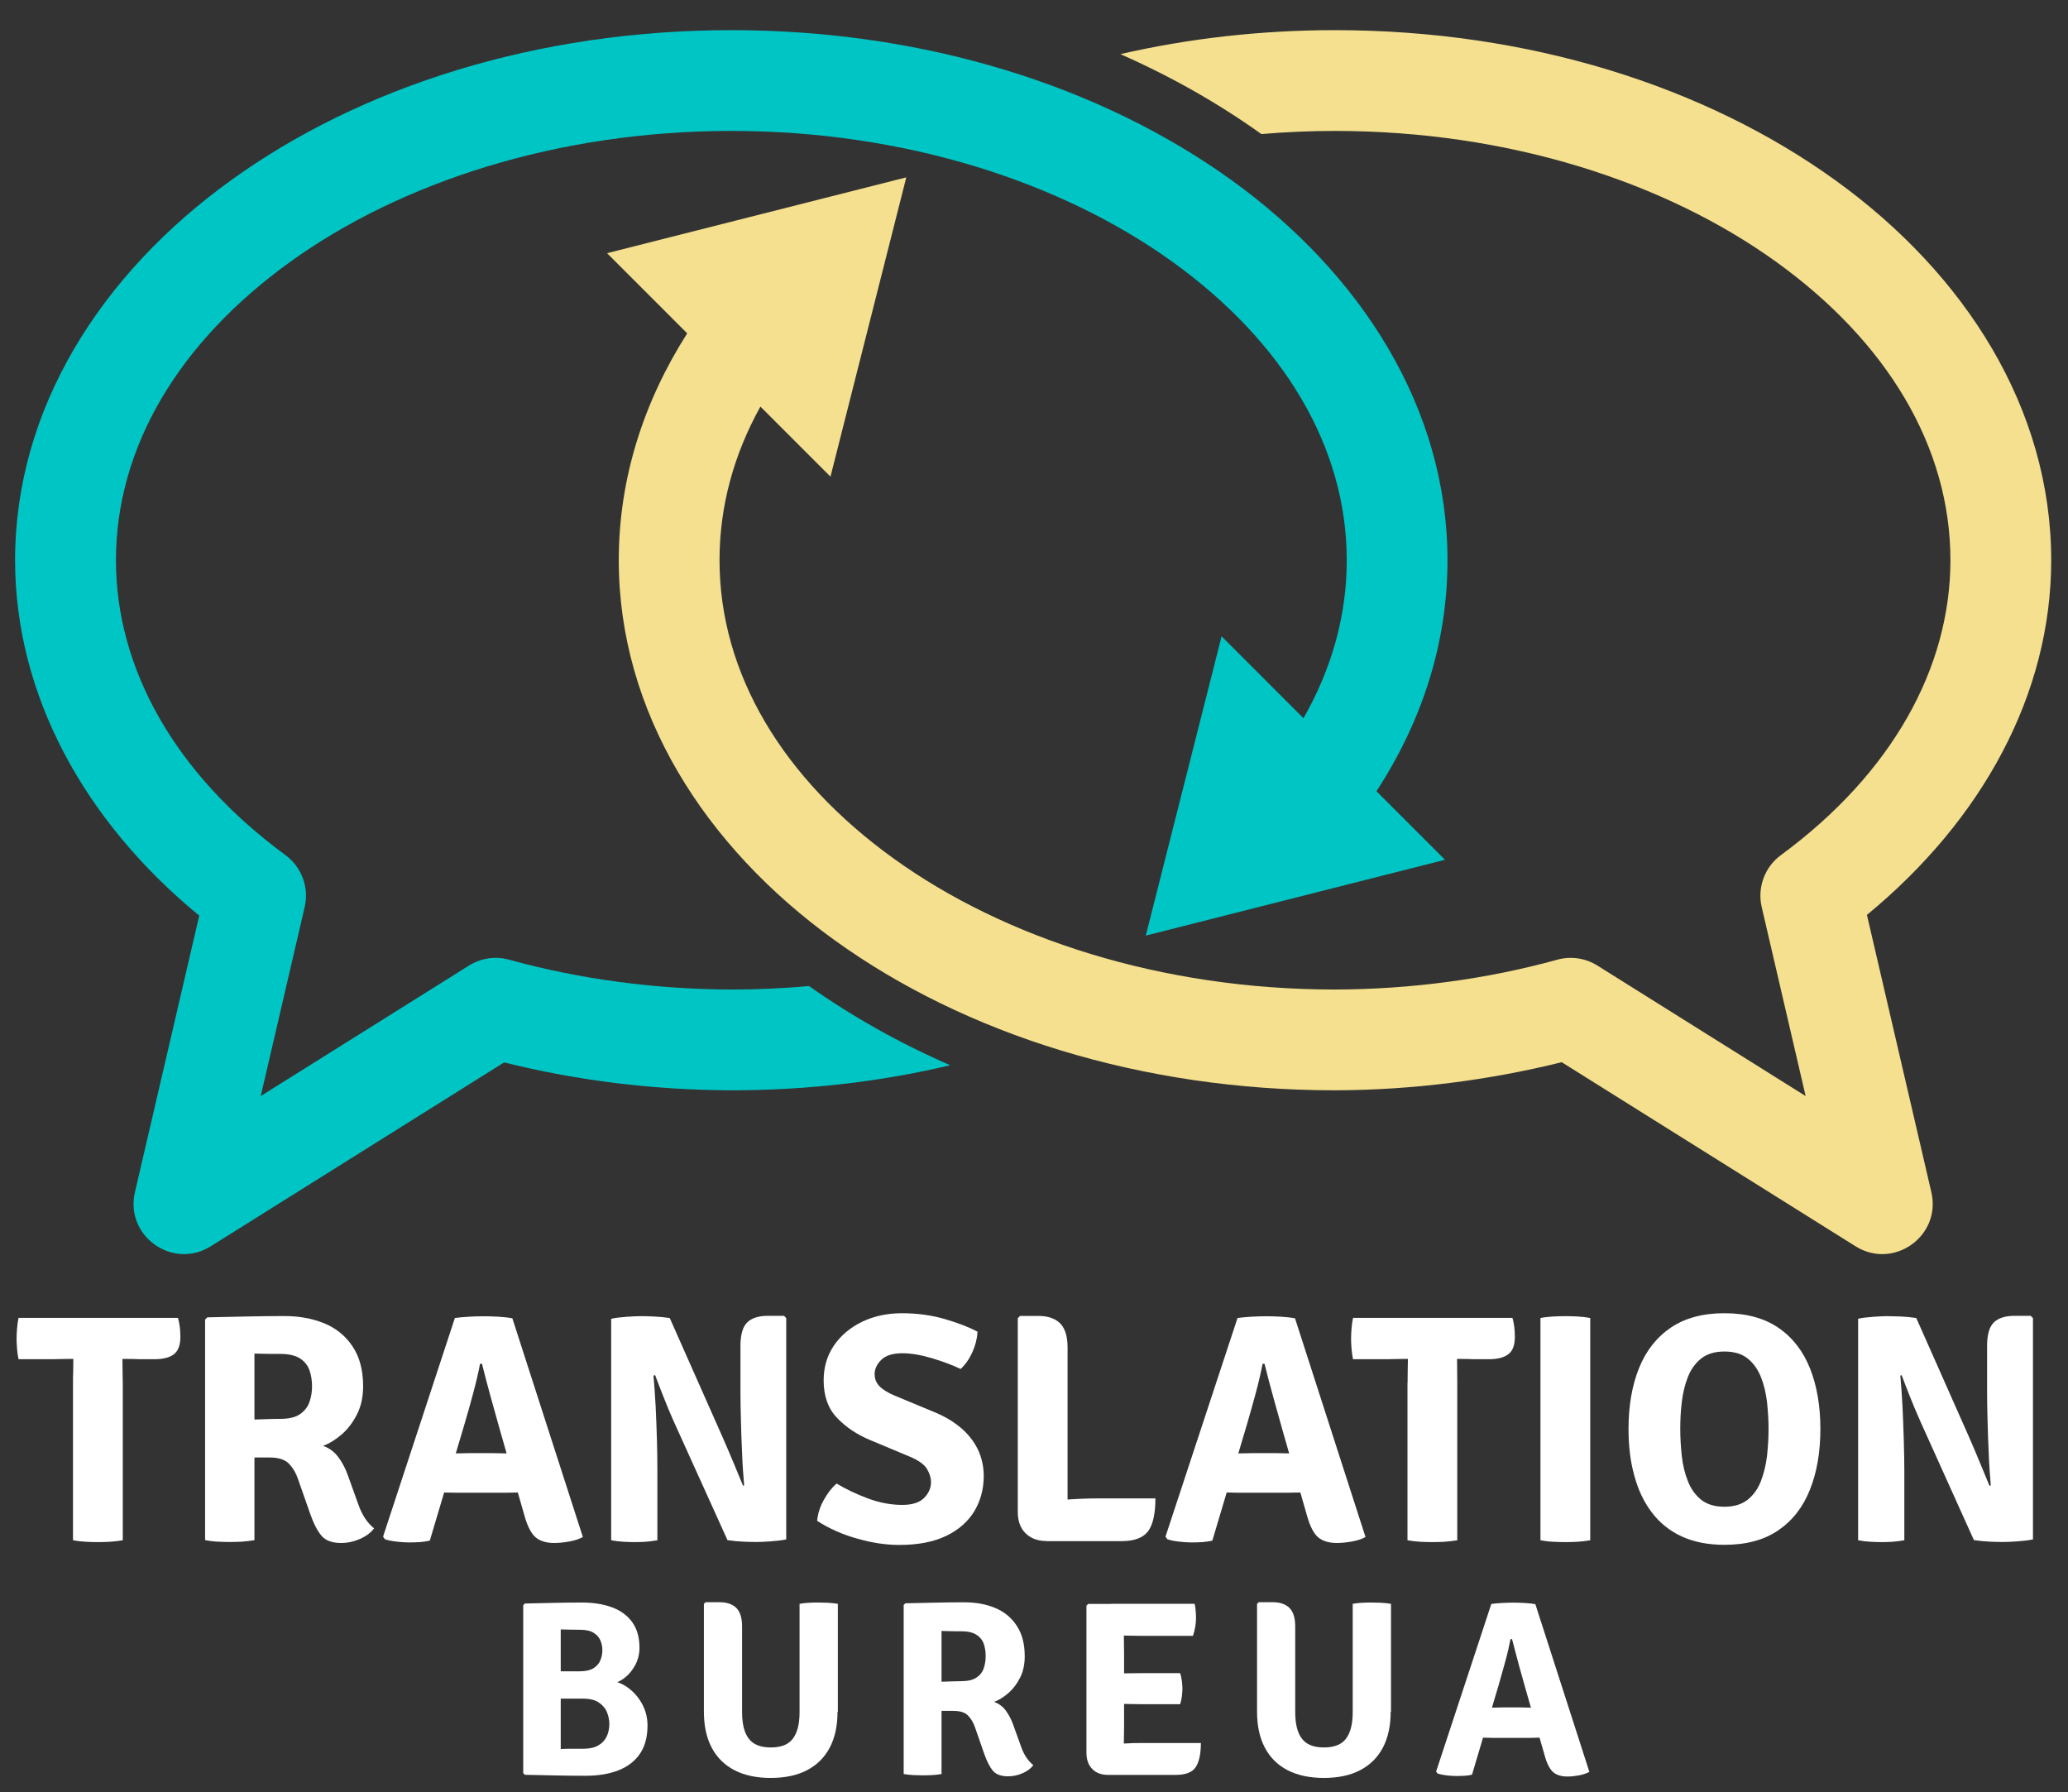 <svg xmlns="http://www.w3.org/2000/svg" xmlns:xlink="http://www.w3.org/1999/xlink" x="0px" y="0px" viewBox="0 0 1906.7 1652.3" style="enable-background:new 0 0 1906.7 1652.3;" xml:space="preserve"><rect x="0" y="0" width="1906.7" height="1652.3" fill="#333333" stroke="none"/> <style type="text/css"> .st0{fill:#00C5C5;} .st1{fill:#F4E08E;} .st2{fill:#FFFFFF;} </style> <g id="Layer_1"> <path class="st0" d="M674.3,27.8c-178.6,0-341.1,51.7-461.2,138.3C92.9,252.7,13.9,376.9,13.9,516.5v0 C14,639.8,76.9,756.4,183.7,844.1L124.4,1099c-9.4,40.4,34.8,71.9,69.9,49.9l270.5-169.5c67.5,16.8,138.2,25.5,209.4,25.7 c0,0,0.1,0,0.1,0c70.3,0,138.1-8,201.8-23.1c-46.8-20.4-90.4-44.9-130.1-73c-23.4,2.1-47.4,3.2-71.6,3.2 c-70.2-0.2-139.8-9.5-205-27.5c-12.5-3.5-26-1.5-37,5.4l-192,120.3l40.5-174.2c4.2-18.1-2.8-36.9-17.7-47.9 c-103-75.7-156.3-173.1-156.3-271.8v0v0c0-104.7,58.5-201.5,160.5-275c102-73.5,246.5-120.8,406.9-120.8 c160.5,0,304.9,47.3,406.9,120.8c102,73.5,160.5,170.3,160.5,275c0,51-13.9,100.1-39.9,145.6l-75.5-75.5l-69.9,275.9l275.9-69.9 l-63.2-63.2c41.6-63.8,65.5-136,65.5-212.9c0-139.5-78.9-263.8-199.1-350.4C1015.3,79.5,852.8,27.8,674.3,27.8z"></path> <path class="st1" d="M1230.9,27.8c-68.9,0-135.3,7.7-197.9,22.1c46.7,20.6,90.3,45.3,130,73.7c22.3-1.9,44.9-2.9,67.9-2.9 c160.5,0,304.9,47.3,406.9,120.8s160.5,170.3,160.5,275c-0.1,98.8-53.4,196.1-156.3,271.8c-15,11-21.9,29.9-17.7,47.9l40.5,174.2 l-192-120.3c-11-6.9-24.5-8.9-37-5.4c-65.2,18-134.8,27.3-205,27.5c-160.5,0-304.9-47.3-406.9-120.8 c-102-73.5-160.5-170.3-160.5-275c0-49.5,13.1-97.3,37.7-141.6l64.6,64.6l69.9-275.9l-275.9,69.9l73.9,73.9 c-40.1,62.9-63.1,133.8-63.1,209.1c0,139.5,78.9,263.8,199.1,350.4c120.2,86.6,282.7,138.3,461.2,138.3c0,0,0.1,0,0.1,0 c71.1-0.2,141.5-9.2,209-25.9l270.9,169.7c35.1,22,79.3-9.5,69.9-49.9l-59.4-255.6c106.6-87.7,169.9-203.8,169.9-326.9v0 c0-139.5-78.9-263.8-199.1-350.4C1572,79.5,1409.5,27.8,1230.9,27.8z"></path> </g> <g id="Layer_2"> <g> <path class="st2" d="M17.1,1253.1c-0.7-3.4-1.2-6.8-1.4-10.1c-0.3-3.3-0.4-6.2-0.4-8.9c0-2.6,0.1-5.6,0.4-9 c0.2-3.4,0.7-6.8,1.4-10.2h147c1.5,5.2,2.2,11.1,2.2,17.5c0,7.5-1.9,12.8-5.8,15.9c-3.9,3.1-10,4.7-18.3,4.7H132 c-2.2,0-5.3,0-9.4-0.2c-4.1-0.1-7.2-0.1-9.4-0.1H67.3c-2.2,0-5.3,0.1-9.3,0.1c-4,0.1-7.2,0.2-9.5,0.2H17.1z M67.3,1275 c0-4.1,0-7.8,0.2-11c0.1-3.2,0.1-7,0.1-11.2v-18.9h45.3v18.9c0,4.2,0,7.9,0.1,11.2c0.1,3.3,0.2,6.9,0.2,11v144.9 c-3.9,0.7-7.9,1.1-12,1.4c-4.1,0.2-7.8,0.3-10.9,0.3c-3.1,0-6.7-0.1-10.9-0.3c-4.2-0.2-8.2-0.7-12.1-1.4V1275z"></path> <path class="st2" d="M334.8,1278c0,9.6-1.8,18.1-5.5,25.5c-3.7,7.4-8.3,13.6-13.9,18.5c-5.7,5-11.5,8.6-17.5,10.9 c5.6,1.9,10.2,5.3,13.9,10.2c3.7,4.9,6.7,10.6,9,17.1l9.6,26.7c1.7,4.9,3.8,9.2,6.2,12.8c2.4,3.7,5.2,6.7,8.3,9.2 c-2.8,3.9-7.1,7.1-12.8,9.7c-5.7,2.5-11.6,3.8-17.6,3.8c-8.3,0-14.3-2.2-18.1-6.7s-7.2-11.1-10.3-19.9l-11.4-32.5 c-1.8-5.4-4.5-10-8.2-13.9c-3.7-3.8-9.6-5.8-17.8-5.8h-32.7v-34.3c3.9-0.2,8.7-0.4,14.5-0.6c5.7-0.2,11.2-0.4,16.4-0.5 c5.2-0.2,9-0.2,11.4-0.2c7.9,0,14-1.4,18.2-4.3c4.2-2.9,7.2-6.6,8.8-11.2c1.6-4.6,2.4-9.4,2.4-14.5c0-5.4-0.8-10.4-2.4-14.9 c-1.6-4.5-4.5-8.1-8.8-10.9c-4.3-2.7-10.3-4.1-18.2-4.1c-2.1,0-4.5,0-7.1,0c-2.6,0-5.3,0-8.1-0.1c-2.8,0-5.7-0.1-8.5-0.2v172 c-3.8,0.7-7.8,1.1-11.9,1.4c-4.1,0.2-7.8,0.3-10.9,0.3c-2.8,0-6.4-0.1-10.7-0.3c-4.3-0.2-8.3-0.7-12-1.4v-203.4l2.1-2 c12.6-0.3,24.8-0.6,36.4-0.8c11.7-0.2,23.1-0.4,34.4-0.4c13.9,0,26.3,2.3,37.2,6.8c10.9,4.6,19.5,11.6,25.8,21.1 C331.6,1250.9,334.8,1263.1,334.8,1278z"></path> <path class="st2" d="M419.4,1215c3.7-0.5,8.1-0.9,13.2-1.2c5.1-0.3,9.5-0.4,13.4-0.4c3.7,0,8.1,0.1,13.3,0.4 c5.1,0.3,9.5,0.8,13.1,1.5l65,201.6c-3.2,1.8-7.3,3.2-12.3,4.1c-5,0.9-9.7,1.4-14.1,1.4c-7.2,0-12.9-1.7-16.9-5 c-4.1-3.3-7.6-9.9-10.4-19.7l-22.9-79.9c-2.4-8.5-5.1-18.3-8.2-29.4c-3.1-11.1-5.8-21.5-8.2-31.2h-1.8c-1.5,8.1-3.7,17.4-6.5,27.8 c-2.8,10.5-5.4,19.6-7.7,27.4l-32.1,107.8c-2.8,0.7-5.8,1.1-9.1,1.4c-3.3,0.2-6.7,0.3-10.2,0.3c-3.5,0-7.4-0.3-11.7-0.8 c-4.3-0.5-7.8-1.2-10.5-2.2l-1.6-2.4L419.4,1215z M422.1,1376.1c-1.4,0-3.1,0-5.1-0.1c-2,0-4-0.1-5.9-0.1c-1.9,0-3.6-0.1-5-0.1 h-23.9l14.1-35.9h20.8c1.4,0,3,0,4.9-0.1c1.9,0,3.8-0.1,5.7-0.1c1.9,0,3.5-0.1,4.8-0.1h23c1.4,0,3,0,4.9,0.1 c1.9,0.1,3.8,0.1,5.7,0.1c1.9,0.1,3.5,0.1,4.9,0.1h21.6l11.6,35.9h-23.7c-1.4,0-3.1,0-5.1,0.1c-2,0.1-4,0.1-5.9,0.1 c-1.9,0.1-3.6,0.1-5,0.1H422.1z"></path> <path class="st2" d="M563.7,1215.7c3.6-0.8,8.3-1.4,14-1.8c5.7-0.4,10.1-0.6,13.1-0.6s6.9,0.1,11.8,0.3c4.9,0.2,9.8,0.7,14.7,1.4 l-11.6,52.2l-3.2,0.9c0.8,8.3,1.4,17.7,2,28.1c0.5,10.5,0.9,20.9,1.2,31.3c0.3,10.5,0.4,19.8,0.4,28v64.4c-3.7,0.7-7.4,1.1-11,1.4 c-3.7,0.2-6.9,0.3-9.8,0.3c-2.7,0-6.1-0.1-10.2-0.3c-4.1-0.2-7.9-0.7-11.6-1.4V1215.7z M621,1309.9c-3.4-7.7-6.6-15.2-9.4-22.6 c-2.9-7.4-5.5-13.9-7.6-19.7l-21.2-24.6l34.7-28l48.6,109.6c3.8,8.7,7.4,17,10.7,25c3.3,7.9,6.1,14.7,8.4,20.3l23.1,25.1 l-37.5,24.9L621,1309.9z M724.9,1215.1v204c-3.7,0.8-8.5,1.4-14.2,1.8c-5.8,0.4-10.3,0.6-13.3,0.6c-3.1,0-7.1-0.1-11.9-0.3 c-4.9-0.2-9.8-0.7-14.8-1.4l12.1-49.5l3.3-1c-0.8-9.1-1.5-19.1-1.9-29.9c-0.5-10.8-0.9-21.2-1.1-31.3c-0.3-10.1-0.4-18.5-0.4-25.4 v-42c0-10.2,2-17.4,6.1-21.5c4.1-4.1,10.5-6.2,19.4-6.2h14.7L724.9,1215.1z"></path> <path class="st2" d="M753.4,1402c0.6-6.5,2.6-12.9,6.1-19.2c3.5-6.3,7.4-11.3,11.8-15.2c8.5,5.1,18.1,9.7,28.8,13.7 c10.7,4,21.3,6,31.9,6c9.2,0,15.9-2.2,20.1-6.5c4.2-4.3,6.3-9.2,6.3-14.5c0-3.8-1.2-7.8-3.7-12.1c-2.5-4.2-7.9-8.1-16.4-11.6 l-36.1-15.1c-12.4-5.2-22.6-12.1-30.7-20.7c-8.1-8.6-12.1-20-12.1-34.2c0-12.3,3.2-23.1,9.6-32.4c6.4-9.3,15.1-16.5,26-21.8 c10.9-5.2,23.2-7.8,36.7-7.8c14,0,27.1,1.8,39.5,5.4c12.3,3.6,22.3,7.5,30.1,11.6c-0.4,6.5-2,12.8-4.8,19 c-2.8,6.2-6.4,11.3-10.8,15.4c-7.7-3.7-16.6-7-26.7-10c-10.1-3-19.2-4.5-27.1-4.5c-8.9,0-15.4,2.1-19.4,6.1 c-4.1,4.1-6.1,8.5-6.1,13.1c0,4.2,1.4,7.9,4.3,11c2.9,3.1,7.6,6.1,14.3,8.9l36.8,15.3c9.5,3.9,17.6,8.8,24.4,14.6 c6.8,5.8,11.9,12.5,15.5,19.9c3.5,7.5,5.3,15.5,5.3,24.2c0,12-2.9,22.8-8.6,32.4c-5.8,9.6-14.4,17.2-25.9,22.8 c-11.6,5.6-26,8.4-43.4,8.4c-12.2,0-25.1-1.9-38.6-5.8C776.7,1414.6,764.4,1409.1,753.4,1402z"></path> <path class="st2" d="M984.3,1420.6h-19.4c-8.1,0-14.5-2.4-19.3-7.1c-4.8-4.7-7.2-11.3-7.2-19.7v-178.6l2.1-2.1h16.8 c8.9,0,15.6,2.3,20.2,6.9c4.5,4.6,6.8,12,6.8,22.2V1420.6z M1065.3,1381.2c0,14.6-2.4,24.8-7,30.7c-4.7,5.9-12.7,8.8-24,8.8h-69.3 l-24.4-33.1c12.6-2.2,25.1-3.8,37.6-4.8c12.5-1,23.8-1.5,34.1-1.5H1065.3z"></path> <path class="st2" d="M1141,1215c3.7-0.5,8.1-0.9,13.2-1.2c5.1-0.3,9.5-0.4,13.4-0.4c3.7,0,8.1,0.1,13.3,0.4 c5.1,0.3,9.5,0.8,13.1,1.5l65,201.6c-3.2,1.8-7.3,3.2-12.3,4.1c-5,0.9-9.7,1.4-14.1,1.4c-7.2,0-12.9-1.7-17-5 c-4.1-3.3-7.6-9.9-10.4-19.7l-22.9-79.9c-2.4-8.5-5.1-18.3-8.2-29.4c-3.1-11.1-5.8-21.5-8.2-31.2h-1.8c-1.5,8.1-3.7,17.4-6.5,27.8 c-2.9,10.5-5.4,19.6-7.7,27.4l-32.1,107.8c-2.8,0.7-5.9,1.1-9.2,1.4c-3.3,0.2-6.7,0.3-10.2,0.3c-3.5,0-7.4-0.3-11.7-0.8 c-4.3-0.5-7.8-1.2-10.5-2.2l-1.6-2.4L1141,1215z M1143.7,1376.1c-1.4,0-3.1,0-5.1-0.1c-2,0-4-0.1-5.9-0.1c-2,0-3.6-0.1-5-0.1 h-23.9l14.1-35.9h20.9c1.4,0,3,0,4.9-0.1c1.9,0,3.8-0.1,5.7-0.1c1.9,0,3.5-0.1,4.8-0.1h23c1.4,0,3,0,4.9,0.1 c1.9,0.1,3.8,0.1,5.7,0.1c1.9,0.1,3.5,0.1,5,0.1h21.6l11.6,35.9h-23.7c-1.4,0-3.1,0-5.1,0.1c-2,0.1-4,0.1-5.9,0.1 c-2,0.1-3.6,0.1-5,0.1H1143.7z"></path> <path class="st2" d="M1247.5,1253.1c-0.7-3.4-1.2-6.8-1.4-10.1c-0.3-3.3-0.4-6.2-0.4-8.9c0-2.6,0.1-5.6,0.4-9 c0.2-3.4,0.7-6.8,1.4-10.2h147c1.5,5.2,2.2,11.1,2.2,17.5c0,7.5-1.9,12.8-5.9,15.9c-3.9,3.1-10,4.7-18.3,4.7h-10.2 c-2.2,0-5.3,0-9.4-0.2c-4-0.1-7.2-0.1-9.4-0.1h-45.9c-2.2,0-5.3,0.1-9.3,0.1c-4,0.1-7.2,0.2-9.5,0.2H1247.5z M1297.8,1275 c0-4.1,0-7.8,0.1-11c0.1-3.2,0.2-7,0.2-11.2v-18.9h45.3v18.9c0,4.2,0,7.9,0.1,11.2c0.1,3.3,0.1,6.9,0.1,11v144.9 c-3.9,0.7-7.9,1.1-12,1.4c-4.1,0.2-7.8,0.3-10.9,0.3c-3.1,0-6.7-0.1-10.9-0.3c-4.2-0.2-8.2-0.7-12.1-1.4V1275z"></path> <path class="st2" d="M1420.3,1215c3.6-0.7,7.6-1.1,12.1-1.4c4.4-0.2,8.1-0.3,10.9-0.3c3.1,0,6.8,0.1,11,0.3 c4.2,0.2,8.2,0.7,11.9,1.4v204.9c-3.7,0.7-7.7,1.1-11.9,1.4c-4.3,0.2-7.9,0.3-11,0.3c-2.8,0-6.4-0.1-10.9-0.3 c-4.5-0.2-8.5-0.7-12.1-1.4V1215z"></path> <path class="st2" d="M1501.5,1317.3c0-21.3,3.2-39.9,9.6-55.9c6.4-16,16.1-28.4,29.2-37.4c13.1-8.9,29.6-13.4,49.6-13.4 c20.2,0,36.8,4.5,49.9,13.5s22.7,21.5,29.1,37.5c6.3,16,9.5,34.6,9.5,55.6c0,21.3-3.2,40-9.6,56c-6.4,16.1-16.1,28.6-29.2,37.5 c-13.1,9-29.6,13.4-49.7,13.4c-15.1,0-28.2-2.6-39.3-7.7c-11.1-5.1-20.3-12.5-27.5-22c-7.3-9.5-12.7-20.8-16.2-33.9 C1503.2,1347.5,1501.5,1333.1,1501.5,1317.3z M1549.2,1317.3c0,8.1,0.5,16.4,1.4,24.8c0.9,8.4,2.8,16.2,5.6,23.2 c2.7,7.1,6.8,12.8,12.2,17.2c5.4,4.3,12.5,6.5,21.5,6.5c8.9,0,16-2.2,21.5-6.5c5.4-4.4,9.5-10.1,12.2-17.2 c2.7-7.1,4.6-14.9,5.6-23.2c0.9-8.4,1.4-16.6,1.4-24.8s-0.5-16.3-1.4-24.7c-1-8.3-2.8-16.1-5.6-23.1c-2.8-7-6.8-12.8-12.2-17.1 c-5.4-4.4-12.6-6.5-21.5-6.5c-8.9,0-16,2.2-21.5,6.5c-5.4,4.4-9.5,10.1-12.2,17.1c-2.8,7-4.6,14.8-5.6,23.1 C1549.6,1301,1549.2,1309.2,1549.2,1317.3z"></path> <path class="st2" d="M1713.1,1215.7c3.6-0.8,8.3-1.4,14-1.8c5.7-0.4,10.1-0.6,13.1-0.6s6.9,0.1,11.9,0.3c4.9,0.2,9.8,0.7,14.7,1.4 l-11.6,52.2l-3.1,0.9c0.8,8.3,1.4,17.7,2,28.1c0.5,10.5,0.9,20.9,1.2,31.3c0.3,10.5,0.5,19.8,0.5,28v64.4c-3.7,0.7-7.4,1.1-11,1.4 c-3.7,0.2-6.9,0.3-9.8,0.3c-2.7,0-6.1-0.1-10.2-0.3c-4.1-0.2-8-0.7-11.6-1.4V1215.7z M1770.4,1309.9c-3.4-7.7-6.6-15.2-9.5-22.6 c-2.9-7.4-5.5-13.9-7.6-19.7l-21.1-24.6l34.6-28l48.6,109.6c3.8,8.7,7.3,17,10.6,25c3.3,7.9,6.1,14.7,8.4,20.3l23.1,25.1 l-37.5,24.9L1770.4,1309.9z M1874.4,1215.1v204c-3.7,0.8-8.5,1.4-14.2,1.8c-5.8,0.4-10.3,0.6-13.4,0.6c-3.1,0-7.1-0.1-11.9-0.3 c-4.9-0.2-9.8-0.7-14.8-1.4l12.1-49.5l3.3-1c-0.8-9.1-1.5-19.1-1.9-29.9c-0.5-10.8-0.9-21.2-1.1-31.3c-0.3-10.1-0.4-18.5-0.4-25.4 v-42c0-10.2,2-17.4,6.1-21.5c4.1-4.1,10.5-6.2,19.4-6.2h14.7L1874.4,1215.1z"></path> </g> </g> <g id="Layer_3"> <g> <g> <path class="st2" d="M484,1478.2c9.1-0.2,18.1-0.4,26.9-0.6c8.8-0.2,17.3-0.3,25.4-0.3c10.8,0,20.2,1.5,28.2,4.5 c8,3,14.1,7.6,18.5,13.7c4.4,6.2,6.6,14,6.6,23.5c0,5.7-1.3,11-3.9,15.9c-2.6,4.9-6,9-10.3,12.2c-4.3,3.2-9,5.1-14.3,5.8v-3.6 c6.3,0.3,12.2,2.4,17.6,6.3c5.4,3.9,9.9,8.9,13.2,15c3.4,6.1,5.1,12.8,5.1,20.1c0,10.4-2.3,19.1-6.9,25.9 c-4.6,6.8-11.2,11.9-19.7,15.3c-8.5,3.4-18.8,5.1-30.6,5.1c-8.9,0-18-0.1-27.3-0.3c-9.3-0.2-18.8-0.4-28.5-0.6l-1.6-1.5v-154.8 L484,1478.2z M517,1612.3c3.8-0.2,7.6-0.2,11.2-0.2c3.6,0,6.7,0,9.4,0c4.9,0,8.9-0.7,12.1-2.1c3.1-1.4,5.6-3.3,7.4-5.6 c1.8-2.3,3-4.8,3.7-7.5c0.7-2.7,1-5.3,1-7.8c0-3.4-0.7-7-2.1-10.5c-1.4-3.6-3.9-6.6-7.4-9c-3.5-2.5-8.5-3.7-15-3.7h-33.6v-25.2 h30.8c5.5,0,9.8-1,12.8-2.9c3-1.9,5.1-4.4,6.3-7.4c1.2-3,1.8-6,1.8-9.1c0-3.1-0.6-6.2-1.8-9c-1.2-2.9-3.3-5.3-6.3-7.1 c-3-1.9-7.2-2.8-12.7-2.8c-2.1,0-4.9,0-8.2-0.1c-3.3,0-6.4-0.1-9.4-0.2V1612.3z"></path> <path class="st2" d="M772.2,1578c0,13-2.4,24-7.2,33.1c-4.8,9.1-11.8,16-21,20.8c-9.2,4.8-20.4,7.1-33.5,7.1 c-13,0-24.1-2.4-33.3-7.1c-9.2-4.8-16.2-11.7-21-20.8c-4.8-9.1-7.2-20.1-7.2-33.1v-99.4l1.5-1.6h12.9c6.8,0,12,1.8,15.5,5.3 c3.5,3.5,5.3,9.2,5.3,17v79c0,10.8,2,19,6.1,24.4c4.1,5.5,10.8,8.2,20.4,8.2c9.5,0,16.3-2.7,20.4-8.2c4.1-5.5,6.1-13.6,6.1-24.4 v-99.8c2.9-0.5,5.9-0.9,9-1c3.1-0.2,5.8-0.2,8.2-0.2c2.2,0,5.1,0.1,8.6,0.2c3.5,0.2,6.6,0.5,9.5,1V1578z"></path> <path class="st2" d="M944.8,1526.9c0,7.4-1.4,13.9-4.2,19.5c-2.8,5.7-6.4,10.4-10.7,14.2c-4.3,3.8-8.8,6.6-13.4,8.3 c4.3,1.5,7.9,4.1,10.7,7.8c2.8,3.8,5.1,8.1,6.9,13.1l7.4,20.5c1.3,3.8,2.9,7,4.8,9.8c1.9,2.8,4,5.2,6.4,7.1 c-2.1,3-5.4,5.5-9.8,7.4c-4.4,2-8.9,2.9-13.5,2.9c-6.4,0-11-1.7-13.9-5.1c-2.9-3.4-5.5-8.5-7.9-15.2l-8.7-25 c-1.4-4.1-3.5-7.7-6.3-10.6c-2.8-3-7.3-4.4-13.6-4.4h-25.1v-26.3c3-0.2,6.7-0.3,11.1-0.5c4.4-0.2,8.6-0.3,12.6-0.4 c4-0.1,6.9-0.2,8.7-0.2c6.1,0,10.7-1.1,14-3.3c3.3-2.2,5.5-5,6.7-8.6c1.2-3.5,1.8-7.2,1.8-11.2c0-4.1-0.6-7.9-1.8-11.4 c-1.2-3.5-3.5-6.2-6.7-8.3c-3.3-2.1-7.9-3.2-14-3.2c-1.6,0-3.4,0-5.4,0c-2,0-4.1,0-6.2-0.1c-2.1,0-4.3-0.1-6.6-0.2v131.9 c-2.9,0.5-5.9,0.9-9.1,1c-3.1,0.2-5.9,0.2-8.4,0.2c-2.1,0-4.9-0.1-8.2-0.2c-3.3-0.2-6.4-0.5-9.2-1v-155.9l1.6-1.5 c9.7-0.2,19-0.4,27.9-0.6c9-0.2,17.7-0.3,26.3-0.3c10.7,0,20.2,1.7,28.5,5.2c8.4,3.5,15,8.9,19.8,16.2 C942.4,1506.1,944.8,1515.4,944.8,1526.9z"></path> <path class="st2" d="M1001.7,1480.2l1.6-1.6h32.9v28.9c0,3.2,0,6.1,0.1,8.5c0.1,2.5,0.1,5.3,0.1,8.4v66.9c0,2.8,0,5.4-0.1,7.8 c-0.1,2.4-0.1,5.1-0.1,8v29.1h-14.4c-6.3,0-11.2-1.8-14.8-5.5c-3.6-3.7-5.3-8.7-5.3-15.1V1480.2z M1101.5,1478.6 c0.5,2.6,0.9,5.1,1,7.4c0.2,2.3,0.2,4.4,0.2,6.4c0,2-0.2,4.4-0.7,7.3c-0.5,2.9-1.2,5.7-2.1,8.3h-48.1c-1.9,0-4.6,0-8-0.1 c-3.4,0-6.9-0.1-10.5-0.2c-3.6-0.1-6.6-0.2-9-0.2v-29H1101.5z M1088.1,1542.4c0.7,2.1,1.2,4.6,1.6,7.3c0.3,2.7,0.5,5,0.5,7 c0,2-0.2,4.3-0.5,7c-0.3,2.6-0.9,5.1-1.6,7.3h-36.2c-1.9,0-4.6,0-8-0.1c-3.4,0-6.9-0.1-10.5-0.2c-3.6-0.1-6.6-0.1-9-0.1v-27.8 c2.5-0.1,5.5-0.1,9-0.2c3.6,0,7.1-0.1,10.5-0.1c3.4,0,6.1-0.1,8-0.1H1088.1z M1107.2,1606.8c0,9.7-1.5,17.1-4.6,22 c-3.1,4.9-9.2,7.4-18.5,7.4h-59.7v-28.3c4.8-0.2,9.3-0.5,13.7-0.7c4.4-0.3,9.4-0.4,14.9-0.4H1107.2z"></path> <path class="st2" d="M1282.2,1578c0,13-2.4,24-7.2,33.1c-4.8,9.1-11.8,16-21,20.8c-9.2,4.8-20.4,7.1-33.5,7.1 c-13,0-24.1-2.4-33.3-7.1c-9.2-4.8-16.2-11.7-21-20.8c-4.8-9.1-7.2-20.1-7.2-33.1v-99.4l1.5-1.6h12.9c6.8,0,12,1.8,15.5,5.3 c3.5,3.5,5.3,9.2,5.3,17v79c0,10.8,2,19,6.1,24.4c4.1,5.5,10.8,8.2,20.4,8.2c9.5,0,16.3-2.7,20.4-8.2c4.1-5.5,6.1-13.6,6.1-24.4 v-99.8c2.9-0.5,5.9-0.9,9-1c3.1-0.2,5.8-0.2,8.2-0.2c2.2,0,5.1,0.1,8.6,0.2c3.5,0.2,6.7,0.5,9.5,1V1578z"></path> <path class="st2" d="M1375,1478.6c2.8-0.4,6.2-0.7,10.1-0.9c3.9-0.2,7.3-0.3,10.2-0.3c2.8,0,6.2,0.1,10.2,0.3 c3.9,0.2,7.3,0.6,10.1,1.1l49.8,154.6c-2.5,1.4-5.6,2.4-9.4,3.2c-3.8,0.7-7.4,1.1-10.8,1.1c-5.5,0-9.9-1.3-13-3.9 c-3.1-2.6-5.8-7.6-7.9-15.1l-17.6-61.3c-1.8-6.5-3.9-14-6.3-22.5c-2.3-8.5-4.4-16.5-6.3-23.9h-1.4c-1.2,6.2-2.8,13.3-5,21.3 c-2.2,8-4.2,15-5.9,21l-24.6,82.7c-2.1,0.5-4.5,0.9-7,1c-2.5,0.2-5.1,0.2-7.8,0.2c-2.7,0-5.7-0.2-9-0.6c-3.3-0.4-6-1-8-1.7 l-1.3-1.8L1375,1478.6z M1377.1,1602.1c-1.1,0-2.4,0-3.9-0.1c-1.5,0-3-0.1-4.5-0.1c-1.5,0-2.8-0.1-3.9-0.1h-18.3l10.8-27.5h16 c1.1,0,2.3,0,3.8-0.1c1.5,0,2.9-0.1,4.4-0.1c1.5,0,2.7-0.1,3.7-0.1h17.6c1.1,0,2.3,0,3.8,0.1c1.5,0,2.9,0.1,4.4,0.1 c1.5,0,2.7,0.1,3.8,0.1h16.6l8.9,27.5h-18.2c-1.1,0-2.4,0-3.9,0.1c-1.5,0-3,0.1-4.5,0.1c-1.5,0-2.8,0.1-3.9,0.1H1377.1z"></path> </g> </g> </g> </svg>